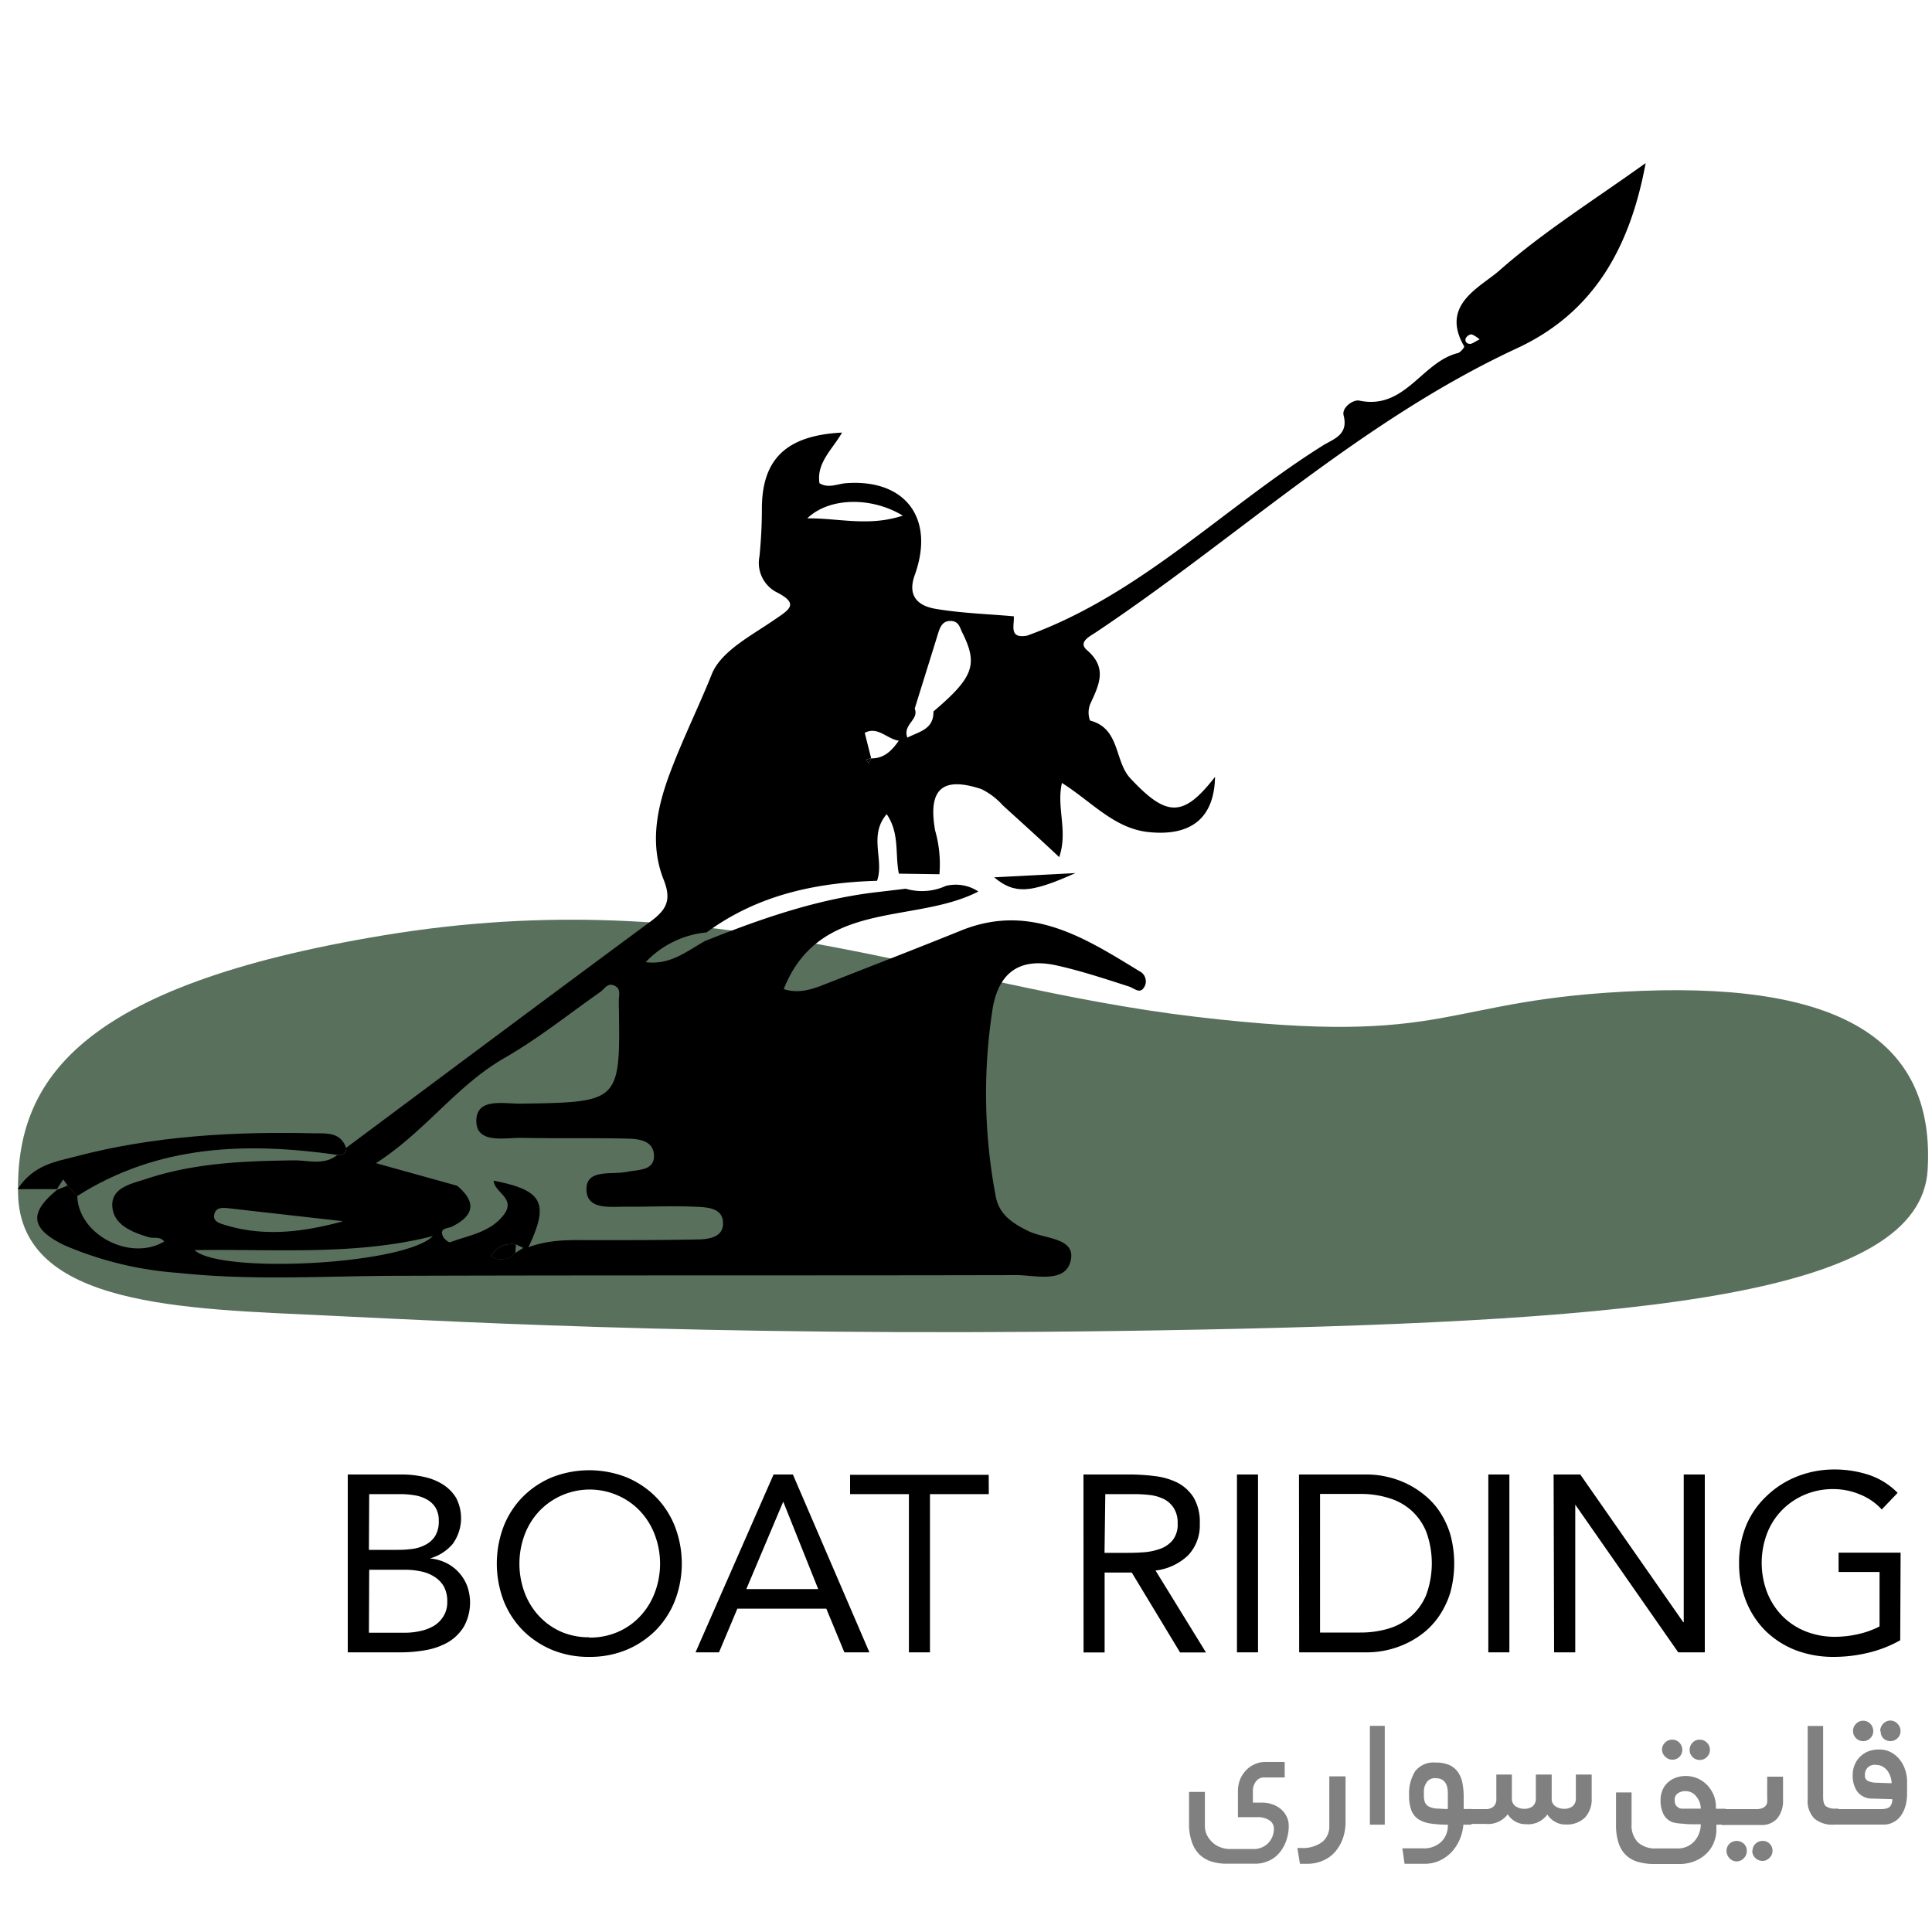 <svg id="Layer_1" data-name="Layer 1" xmlns="http://www.w3.org/2000/svg" viewBox="0 0 200 200"><defs><style>.cls-1{fill:gray;}.cls-2{fill:#59705d;}</style></defs><title>Eaglesee-Icon-Eagle-Green</title><path d="M36,152.64h5.62a10.29,10.29,0,0,1,2.23.24,6,6,0,0,1,1.95.76,4.32,4.32,0,0,1,1.4,1.39,4.54,4.54,0,0,1-.34,4.8,4.77,4.77,0,0,1-2.36,1.5v0a4.7,4.7,0,0,1,1.66.45,4.43,4.43,0,0,1,2.19,2.37,5.13,5.13,0,0,1-.32,4.22A4.77,4.77,0,0,1,46.39,170a7.28,7.28,0,0,1-2.31.82,14.86,14.86,0,0,1-2.56.23H36Zm2.19,7.8h3a10.78,10.78,0,0,0,1.52-.1,3.84,3.84,0,0,0,1.34-.43,2.54,2.54,0,0,0,1-.91,2.85,2.85,0,0,0,.37-1.55,2.53,2.53,0,0,0-.34-1.39,2.42,2.42,0,0,0-.9-.84,3.81,3.81,0,0,0-1.27-.43,8.75,8.75,0,0,0-1.44-.12H38.22Zm0,8.58h3.69a7.25,7.25,0,0,0,1.6-.17,4.71,4.71,0,0,0,1.43-.54,3,3,0,0,0,1-1,2.75,2.75,0,0,0,.39-1.5,3.2,3.2,0,0,0-.37-1.61,3,3,0,0,0-1-1,4,4,0,0,0-1.41-.54,7.88,7.88,0,0,0-1.62-.16H38.22Z"/><path d="M61,171.52a9.87,9.87,0,0,1-3.86-.73,9.42,9.42,0,0,1-3-2,9.17,9.17,0,0,1-2-3.07,10.85,10.85,0,0,1,0-7.72,9.07,9.07,0,0,1,2-3.07,9.28,9.28,0,0,1,3-2,10.57,10.57,0,0,1,7.72,0,9.35,9.35,0,0,1,3,2,9.07,9.07,0,0,1,2,3.07,10.71,10.71,0,0,1,0,7.72,9.17,9.17,0,0,1-2,3.07,9.48,9.48,0,0,1-3,2A9.91,9.91,0,0,1,61,171.52Zm0-2a7.17,7.17,0,0,0,3-.6,6.9,6.9,0,0,0,2.3-1.64,7.34,7.34,0,0,0,1.49-2.43,8.47,8.47,0,0,0,0-5.95,7.34,7.34,0,0,0-1.49-2.43,7,7,0,0,0-2.3-1.64,7.21,7.21,0,0,0-8.21,1.64,7.34,7.34,0,0,0-1.49,2.43,8.61,8.61,0,0,0,0,5.95,7.34,7.34,0,0,0,1.49,2.43,7,7,0,0,0,2.3,1.64A7.18,7.18,0,0,0,61,169.49Z"/><path d="M80.08,152.64h2L90,171.05H87.41l-1.87-4.52H76.33l-1.9,4.52H72Zm1,2.81h0l-3.82,9.05H84.7Z"/><path d="M102.36,154.67H96.27v16.38H94.09V154.67H88v-2h14.35Z"/><path d="M112.16,152.64h4.71a21,21,0,0,1,2.63.16,7.21,7.21,0,0,1,2.36.67,4.35,4.35,0,0,1,1.69,1.53,4.94,4.94,0,0,1,.65,2.71A4.51,4.51,0,0,1,123,161a5.86,5.86,0,0,1-3.38,1.58l5.22,8.48h-2.68l-5-8.27h-2.81v8.27h-2.18Zm2.18,8.11h2c.61,0,1.24,0,1.89-.05a6.25,6.25,0,0,0,1.79-.34,3,3,0,0,0,1.35-.89,2.59,2.59,0,0,0,.54-1.76,2.84,2.84,0,0,0-.39-1.58,2.71,2.71,0,0,0-1-.93,4.51,4.51,0,0,0-1.43-.43,14.17,14.17,0,0,0-1.6-.1h-3.07Z"/><path d="M128.05,152.64h2.18v18.41h-2.18Z"/><path d="M134.47,152.64h7.07a9.39,9.39,0,0,1,1.92.21,9.73,9.73,0,0,1,2,.66,9.25,9.25,0,0,1,1.92,1.19,7.79,7.79,0,0,1,1.63,1.75,9.11,9.11,0,0,1,1.12,2.37,11.4,11.4,0,0,1,0,6.06,9,9,0,0,1-1.12,2.36A7.84,7.84,0,0,1,147.4,169a9.2,9.2,0,0,1-1.92,1.18,9.73,9.73,0,0,1-2,.66,9.39,9.39,0,0,1-1.92.21h-7.07ZM136.65,169h4.16a10.19,10.19,0,0,0,2.94-.41,6.36,6.36,0,0,0,2.34-1.29,6,6,0,0,0,1.56-2.22,9.55,9.55,0,0,0,0-6.5,6.05,6.05,0,0,0-1.56-2.23,6.2,6.2,0,0,0-2.34-1.28,9.85,9.85,0,0,0-2.94-.42h-4.16Z"/><path d="M154.07,152.64h2.18v18.41h-2.18Z"/><path d="M160.83,152.64h2.76l10.66,15.29h.05V152.64h2.18v18.41h-2.75l-10.66-15.29h0v15.29h-2.19Z"/><path d="M196.71,169.8a12.73,12.73,0,0,1-3.34,1.3,15.18,15.18,0,0,1-3.55.42,10.92,10.92,0,0,1-3.95-.7,9.29,9.29,0,0,1-3.11-2,9.08,9.08,0,0,1-2-3.05,10.43,10.43,0,0,1-.73-3.94,10,10,0,0,1,.77-4,8.9,8.9,0,0,1,2.12-3,9.63,9.63,0,0,1,3.15-2,10.44,10.44,0,0,1,3.87-.71,11.39,11.39,0,0,1,3.5.55,7.5,7.5,0,0,1,3,1.87l-1.64,1.72a6.15,6.15,0,0,0-2.27-1.56,7.14,7.14,0,0,0-2.75-.55,7.47,7.47,0,0,0-2.93.57,7.28,7.28,0,0,0-2.36,1.59,7.1,7.1,0,0,0-1.56,2.42,8.61,8.61,0,0,0,0,6.11,7.34,7.34,0,0,0,1.56,2.43,7.06,7.06,0,0,0,2.41,1.6,8.1,8.1,0,0,0,3.09.57,10.78,10.78,0,0,0,2.34-.27,9.14,9.14,0,0,0,2.24-.8v-5.64h-4.24v-2h6.42Z"/><path class="cls-1" d="M133.41,189a4.46,4.46,0,0,1-.23,1.46,4,4,0,0,1-.67,1.26,3.07,3.07,0,0,1-1.1.88,3.37,3.37,0,0,1-1.52.33H127a5.25,5.25,0,0,1-1.58-.22,3.28,3.28,0,0,1-1.23-.71,3.34,3.34,0,0,1-.8-1.29,5.45,5.45,0,0,1-.3-1.94v-3.27h1.64V189a2.16,2.16,0,0,0,.23,1,2.77,2.77,0,0,0,.59.76,2.5,2.5,0,0,0,.82.48,2.79,2.79,0,0,0,.94.17h2.42a2.08,2.08,0,0,0,1.54-.6,2.12,2.12,0,0,0,.6-1.57,1,1,0,0,0-.46-.8,2.14,2.14,0,0,0-1.26-.33h-2v-2.71a3.3,3.3,0,0,1,.22-1.18,3,3,0,0,1,.61-.95,2.78,2.78,0,0,1,.91-.64,2.55,2.55,0,0,1,1.1-.23h2V184h-2.1a1,1,0,0,0-.88.43,1.54,1.54,0,0,0-.31.92v1.26h1a3,3,0,0,1,1,.17,2.63,2.63,0,0,1,.87.48,2.2,2.2,0,0,1,.61.77A2.06,2.06,0,0,1,133.41,189Z"/><path class="cls-1" d="M136.89,190.67a2.07,2.07,0,0,0,.72-1.68v-5.1h1.68v4.7a5.15,5.15,0,0,1-.28,1.73,4.28,4.28,0,0,1-.8,1.38,3.41,3.41,0,0,1-1.26.91,4.08,4.08,0,0,1-1.67.33l-.71,0-.27-1.64h.39A3.34,3.34,0,0,0,136.89,190.67Z"/><path class="cls-1" d="M141.81,188.89V178.66h1.54v10.23Z"/><path class="cls-1" d="M151.49,188.89a5,5,0,0,1-.36,1.49,4.7,4.7,0,0,1-.82,1.3,4,4,0,0,1-1.24.91,3.69,3.69,0,0,1-1.61.35H145.4l-.23-1.6h2.15a2.58,2.58,0,0,0,1.86-.66,2.34,2.34,0,0,0,.7-1.79,11.63,11.63,0,0,1-1.79-.12,3.13,3.13,0,0,1-1.25-.44,1.94,1.94,0,0,1-.73-.91,4.19,4.19,0,0,1-.24-1.56,4.33,4.33,0,0,1,.63-2.51,2.42,2.42,0,0,1,2.12-.89,3.44,3.44,0,0,1,1.47.28,2.21,2.21,0,0,1,.88.77,3.08,3.08,0,0,1,.43,1.12,7.4,7.4,0,0,1,.12,1.36v1.28h.79v1.62Zm-1.61-3.24c0-1.05-.42-1.57-1.26-1.57a1,1,0,0,0-.94.44,1.6,1.6,0,0,0-.28.88v.48a2,2,0,0,0,.11.7.92.92,0,0,0,.4.43,2.23,2.23,0,0,0,.76.21c.32,0,.72.05,1.21.05Z"/><path class="cls-1" d="M151.81,187.4c0-.06.05-.1.17-.12a1.84,1.84,0,0,1,.33,0h1.49a1.25,1.25,0,0,0,.78-.24,1,1,0,0,0,.32-.85V183.7h1.61v2.46a.92.92,0,0,0,.41.84,1.62,1.62,0,0,0,.87.25,1.46,1.46,0,0,0,.84-.24,1,1,0,0,0,.36-.85V183.7h1.64v2.46a.9.9,0,0,0,.41.84,1.64,1.64,0,0,0,.89.25,1.49,1.49,0,0,0,.83-.24,1,1,0,0,0,.37-.85V183.7h1.64v2.46a2.77,2.77,0,0,1-.7,2,2.67,2.67,0,0,1-2,.71,2.08,2.08,0,0,1-1.09-.28,2.21,2.21,0,0,1-.8-.75,2.45,2.45,0,0,1-2.23,1,2.11,2.11,0,0,1-1.09-.28,2.15,2.15,0,0,1-.78-.75,2.52,2.52,0,0,1-2.27,1h-1.51l-.33,0c-.12,0-.17-.06-.17-.12Z"/><path class="cls-1" d="M177.68,188.89v.65a3.44,3.44,0,0,1-.19,1,3.22,3.22,0,0,1-.64,1.13,3.64,3.64,0,0,1-1.22.91,4.21,4.21,0,0,1-1.92.38h-2.43a6,6,0,0,1-1.72-.22,2.91,2.91,0,0,1-1.24-.7,3,3,0,0,1-.77-1.27,5.94,5.94,0,0,1-.26-1.9v-3.32h1.61v3.32a2.49,2.49,0,0,0,.65,1.84,2.66,2.66,0,0,0,1.92.64h2.1a2.29,2.29,0,0,0,1.8-.71,2.66,2.66,0,0,0,.69-1.65v-.14h-.16c-.68,0-1.24,0-1.69-.06a5.66,5.66,0,0,1-1-.13,1.72,1.72,0,0,1-1-.84,3.19,3.19,0,0,1-.31-1.47,2.57,2.57,0,0,1,.21-1.06,2.2,2.2,0,0,1,.57-.79,2.4,2.4,0,0,1,.82-.48,3,3,0,0,1,1-.17,3.06,3.06,0,0,1,2.28,1,3.43,3.43,0,0,1,.63,1,3.17,3.17,0,0,1,.22,1.18v.21h1v1.64Zm-5.63-7.73a1,1,0,0,1,.31-.76,1,1,0,0,1,.76-.31,1,1,0,0,1,.73.31,1.07,1.07,0,0,1,.3.76,1,1,0,0,1-1,1,1,1,0,0,1-.76-.31A1,1,0,0,1,172.05,181.16Zm1.73,6a1,1,0,0,0,.33.07l.58,0,.66,0h.71v-.11a2,2,0,0,0-.47-1.16,1.35,1.35,0,0,0-1.1-.54,1.31,1.31,0,0,0-.82.24.76.76,0,0,0-.31.62C173.36,186.75,173.49,187,173.78,187.12Zm1.13-6a1.07,1.07,0,0,1,.3-.76,1,1,0,0,1,.75-.31,1,1,0,0,1,.74.31,1,1,0,0,1,.31.76,1,1,0,0,1-.31.72,1,1,0,0,1-.74.31,1,1,0,0,1-.75-.31A1,1,0,0,1,174.91,181.16Z"/><path class="cls-1" d="M178.16,187.4c0-.06.06-.1.17-.12a2,2,0,0,1,.34,0h3.11a1.69,1.69,0,0,0,.64-.1.75.75,0,0,0,.36-.25.69.69,0,0,0,.16-.38,3.38,3.38,0,0,0,0-.47v-2.16h1.64v2.41a2.89,2.89,0,0,1-.57,1.88,2.11,2.11,0,0,1-1.76.71h-3.61a2,2,0,0,1-.34,0c-.11,0-.17-.06-.17-.12Zm.57,4.2a1,1,0,0,1,.3-.73,1.09,1.09,0,0,1,1.5,0,1,1,0,0,1,.3.73,1.05,1.05,0,0,1-.3.75,1,1,0,0,1-1.5,0A1.05,1.05,0,0,1,178.73,191.6Zm2.69,0a1,1,0,0,1,.3-.73,1.06,1.06,0,0,1,.77-.3,1,1,0,0,1,1,1,1,1,0,0,1-.31.75,1,1,0,0,1-.72.32,1.06,1.06,0,0,1-1.07-1.07Z"/><path class="cls-1" d="M189.78,188.89a2.88,2.88,0,0,1-1.94-.62,2.56,2.56,0,0,1-.71-2v-7.6h1.6V186c0,.53.1.87.32,1a1.56,1.56,0,0,0,.89.23h.38v1.64Z"/><path class="cls-1" d="M189.82,187.4c0-.06.05-.1.17-.12a1.84,1.84,0,0,1,.33,0h4.37c.5,0,.83-.1,1-.31a1.15,1.15,0,0,0,.2-.72l-2.06-.06a1.9,1.9,0,0,1-1.56-.72,2.87,2.87,0,0,1-.48-1.72,2.77,2.77,0,0,1,.2-1.05,2.53,2.53,0,0,1,.56-.84,2.62,2.62,0,0,1,.85-.56,3,3,0,0,1,1.1-.19,2.55,2.55,0,0,1,1.26.29,2.83,2.83,0,0,1,.91.77,3.31,3.31,0,0,1,.56,1.07,3.89,3.89,0,0,1,.19,1.22v1.2a5,5,0,0,1-.15,1.24,3.38,3.38,0,0,1-.45,1,2.18,2.18,0,0,1-.77.71,2.1,2.1,0,0,1-1.09.27h-4.62l-.33,0c-.12,0-.17-.06-.17-.12Zm2-8.19a1.07,1.07,0,0,1,.31-.76,1,1,0,0,1,.76-.32,1,1,0,0,1,.73.32,1.06,1.06,0,0,1,.3.76,1,1,0,0,1-.3.72,1,1,0,0,1-.73.31,1,1,0,0,1-.76-.31A1,1,0,0,1,191.83,179.21Zm4,5.39a2.08,2.08,0,0,0-.12-.68,2.33,2.33,0,0,0-.31-.61,1.83,1.83,0,0,0-.49-.43,1.25,1.25,0,0,0-.64-.17,1,1,0,0,0-1.2,1.09.56.56,0,0,0,.35.58,2.16,2.16,0,0,0,.68.16Zm-1.18-5.39a1.06,1.06,0,0,1,.3-.76,1,1,0,0,1,1.5,0,1.06,1.06,0,0,1,.3.76,1,1,0,0,1-.3.72,1.06,1.06,0,0,1-1.5,0A1,1,0,0,1,194.69,179.21Z"/><path class="cls-2" d="M1.87,123.58c-.24-11.72,6.26-21.53,37.8-26.75,34.45-5.71,57.12,5.24,84.13,8.43s25-1.89,46.23-2.69,30.28,5.6,29.52,18.52-29.19,15.64-75.32,16.55-75.4-.74-90.27-1.45S2.11,135.3,1.87,123.58Z"/><path d="M35.84,118.82c10.49-7.82,21-15.67,31.51-23.43,1.65-1.22,2.19-2.22,1.35-4.33-1.46-3.67-.71-7.39.64-11s3-6.9,4.38-10.36c1-2.33,4.06-3.9,6.4-5.51,1.66-1.13,2.67-1.69.15-2.95a3.42,3.42,0,0,1-1.65-3.64c.16-1.63.25-3.28.25-4.92,0-5.13,2.5-7.61,8.3-7.9-1,1.75-2.66,3.11-2.34,5.24.92.57,1.84.07,2.75,0,6.13-.46,9.24,3.63,7.11,9.52-.81,2.26.45,3.2,2.18,3.49,2.66.45,5.38.53,8.08.77.07.93-.55,2.35,1.38,2,11.7-4.23,20.33-13.23,30.61-19.68,1.07-.67,2.68-1.08,2.15-3.12-.21-.82,1-1.66,1.62-1.53,4.74,1,6.47-4,10.21-4.92.27-.07.71-.62.65-.7-2.52-4.32,1.67-6.1,3.66-7.86,4.54-4,9.77-7.27,15.13-11.11C168.73,25.64,165,32.37,157,36.07c-16.1,7.48-29,19.67-43.56,29.39-.61.41-1.86,1-.94,1.82,2.23,1.9,1.22,3.69.34,5.65a2.37,2.37,0,0,0,0,1.66c3.15.82,2.5,4.22,4.19,6,3.74,4,5.46,4.07,8.75-.17-.08,4.21-2.42,6.17-6.85,5.72-3.58-.36-5.89-3.13-9-5.09-.59,2.61.65,4.92-.28,7.68-2.12-2-4-3.68-5.84-5.36a7.29,7.29,0,0,0-2.21-1.68c-4.06-1.35-5.55,0-4.8,4.27a12.64,12.64,0,0,1,.45,4.54l-4.2-.06c-.41-2,.1-4.17-1.26-6.16-1.91,2.23-.23,4.73-1,6.9-6.36.18-12.39,1.48-17.64,5.34a10,10,0,0,0-6.31,3.08c2.58.33,4.28-1.16,6.15-2.19,5.84-2.33,11.75-4.39,18-5.08L93.76,92a5.94,5.94,0,0,0,4.15-.29,4.24,4.24,0,0,1,3.37.58c-6.68,3.43-16.42.73-20.15,10.1,1.77.57,3.3-.12,4.83-.72,4.5-1.77,9-3.51,13.5-5.33,7.15-2.91,12.79.71,18.48,4.19a1.17,1.17,0,0,1,.59,1.5c-.46,1-1.06.28-1.7.08-2.46-.79-4.93-1.61-7.45-2.17-3.75-.83-5.95.66-6.61,4.39a57,57,0,0,0,.28,19.37c.33,2,1.68,2.88,3.38,3.73s4.95.66,4.41,3.06S107.23,132,105.2,132c-21.24.05-42.48,0-63.72.07-7.67,0-15.33.53-23-.3a36.25,36.25,0,0,1-11.85-2.88C3.09,127.16,3,125.51,6,123.1l-.08.06L7,122.73l1,1.08c.11,4,5.48,6.81,9,4.71-.43-.56-1.08-.29-1.62-.45-1.7-.51-3.61-1.26-3.75-3.15-.15-2,2-2.38,3.51-2.88,5-1.66,10.16-1.86,15.36-1.92,1.48,0,3.07.54,4.43-.57C35.5,119.65,35.84,119.45,35.84,118.82Zm17.57,10a2.43,2.43,0,0,0-2.6,1.24,2,2,0,0,0,2.54-.36l.82-.52ZM90.2,78.51c1.31,0,2.09-.76,2.84-1.83-1.27-.21-2.17-1.52-3.52-.82.22.9.44,1.76.66,2.63-.23.1-.76,0-.25.5Zm6.43-4.86c4.15-3.53,4.63-4.85,3-8.14-.26-.51-.35-1.14-1.08-1.22-.9-.09-1.2.51-1.42,1.22-.81,2.62-1.63,5.23-2.44,7.85.48,1.14-1.28,1.65-.76,3C95.17,75.72,96.66,75.51,96.63,73.65Zm-49.3,49.1c2,1.69,1.78,3.08-.55,4.23-.39.2-1.33.11-.93,1,.12.28.6.67.76.61,1.93-.72,4.08-1,5.49-2.77s-.92-2.33-1-3.6c5.08,1,5.79,2.28,3.6,6.9,2.4-.91,4.75-.73,7.1-.74,3.42,0,6.84,0,10.26-.07,1.15,0,2.74-.16,2.79-1.58.06-1.73-1.65-1.75-2.9-1.81-2.24-.1-4.49,0-6.73,0-1.7-.06-4.33.46-4.5-1.6-.19-2.37,2.53-1.69,4.13-2,1.21-.26,3-.08,2.84-1.87-.17-1.55-1.9-1.57-3.17-1.59-3.54-.07-7.08,0-10.62-.07-1.75,0-4.62.62-4.59-1.79s2.88-1.72,4.65-1.75c10.27-.16,10.27-.13,10.1-10.34,0-.11,0-.23,0-.35,0-.54.26-1.2-.46-1.53s-1,.34-1.46.66c-3.28,2.3-6.43,4.83-9.9,6.82-5,2.87-8.25,7.66-13.32,10.9Zm-27.19,6.66c2.59,2.47,21.65,1.56,24.67-1.45C36.75,130,28.55,129.28,20.14,129.41Zm15.29-3-11.85-1.34c-.58-.06-1.25-.08-1.4.65s.53.91,1.08,1.08C27.34,128.06,31.38,127.54,35.43,126.45Zm58-73.05c-3.34-2-7.67-1.83-9.86.3C86.84,53.63,89.87,54.53,93.39,53.4Zm59.73-18.24a3.33,3.33,0,0,0-.81-.51.74.74,0,0,0-.53.28.41.41,0,0,0,.28.7C152.35,35.65,152.66,35.38,153.12,35.16Z"/><path d="M8,123.81l-1-1.08c-.15-.21-.3-.43-.46-.64l-.69,1.07L6,123.1H1.82c1.67-2.56,4-2.85,6-3.38,8.12-2.14,16.43-2.6,24.79-2.4,1.29,0,2.65-.09,3.22,1.5,0,.63-.34.83-.92.73C25.52,118.22,16.37,118.49,8,123.81Z"/><path d="M111.33,90.38c-4.77,2.14-6.32,2.17-8.42.44Z"/><path d="M53.35,129.71a2,2,0,0,1-2.54.36,2.43,2.43,0,0,1,2.6-1.24Z"/><path d="M90.2,78.51l-.27.48c-.51-.46,0-.4.25-.5Z"/></svg>